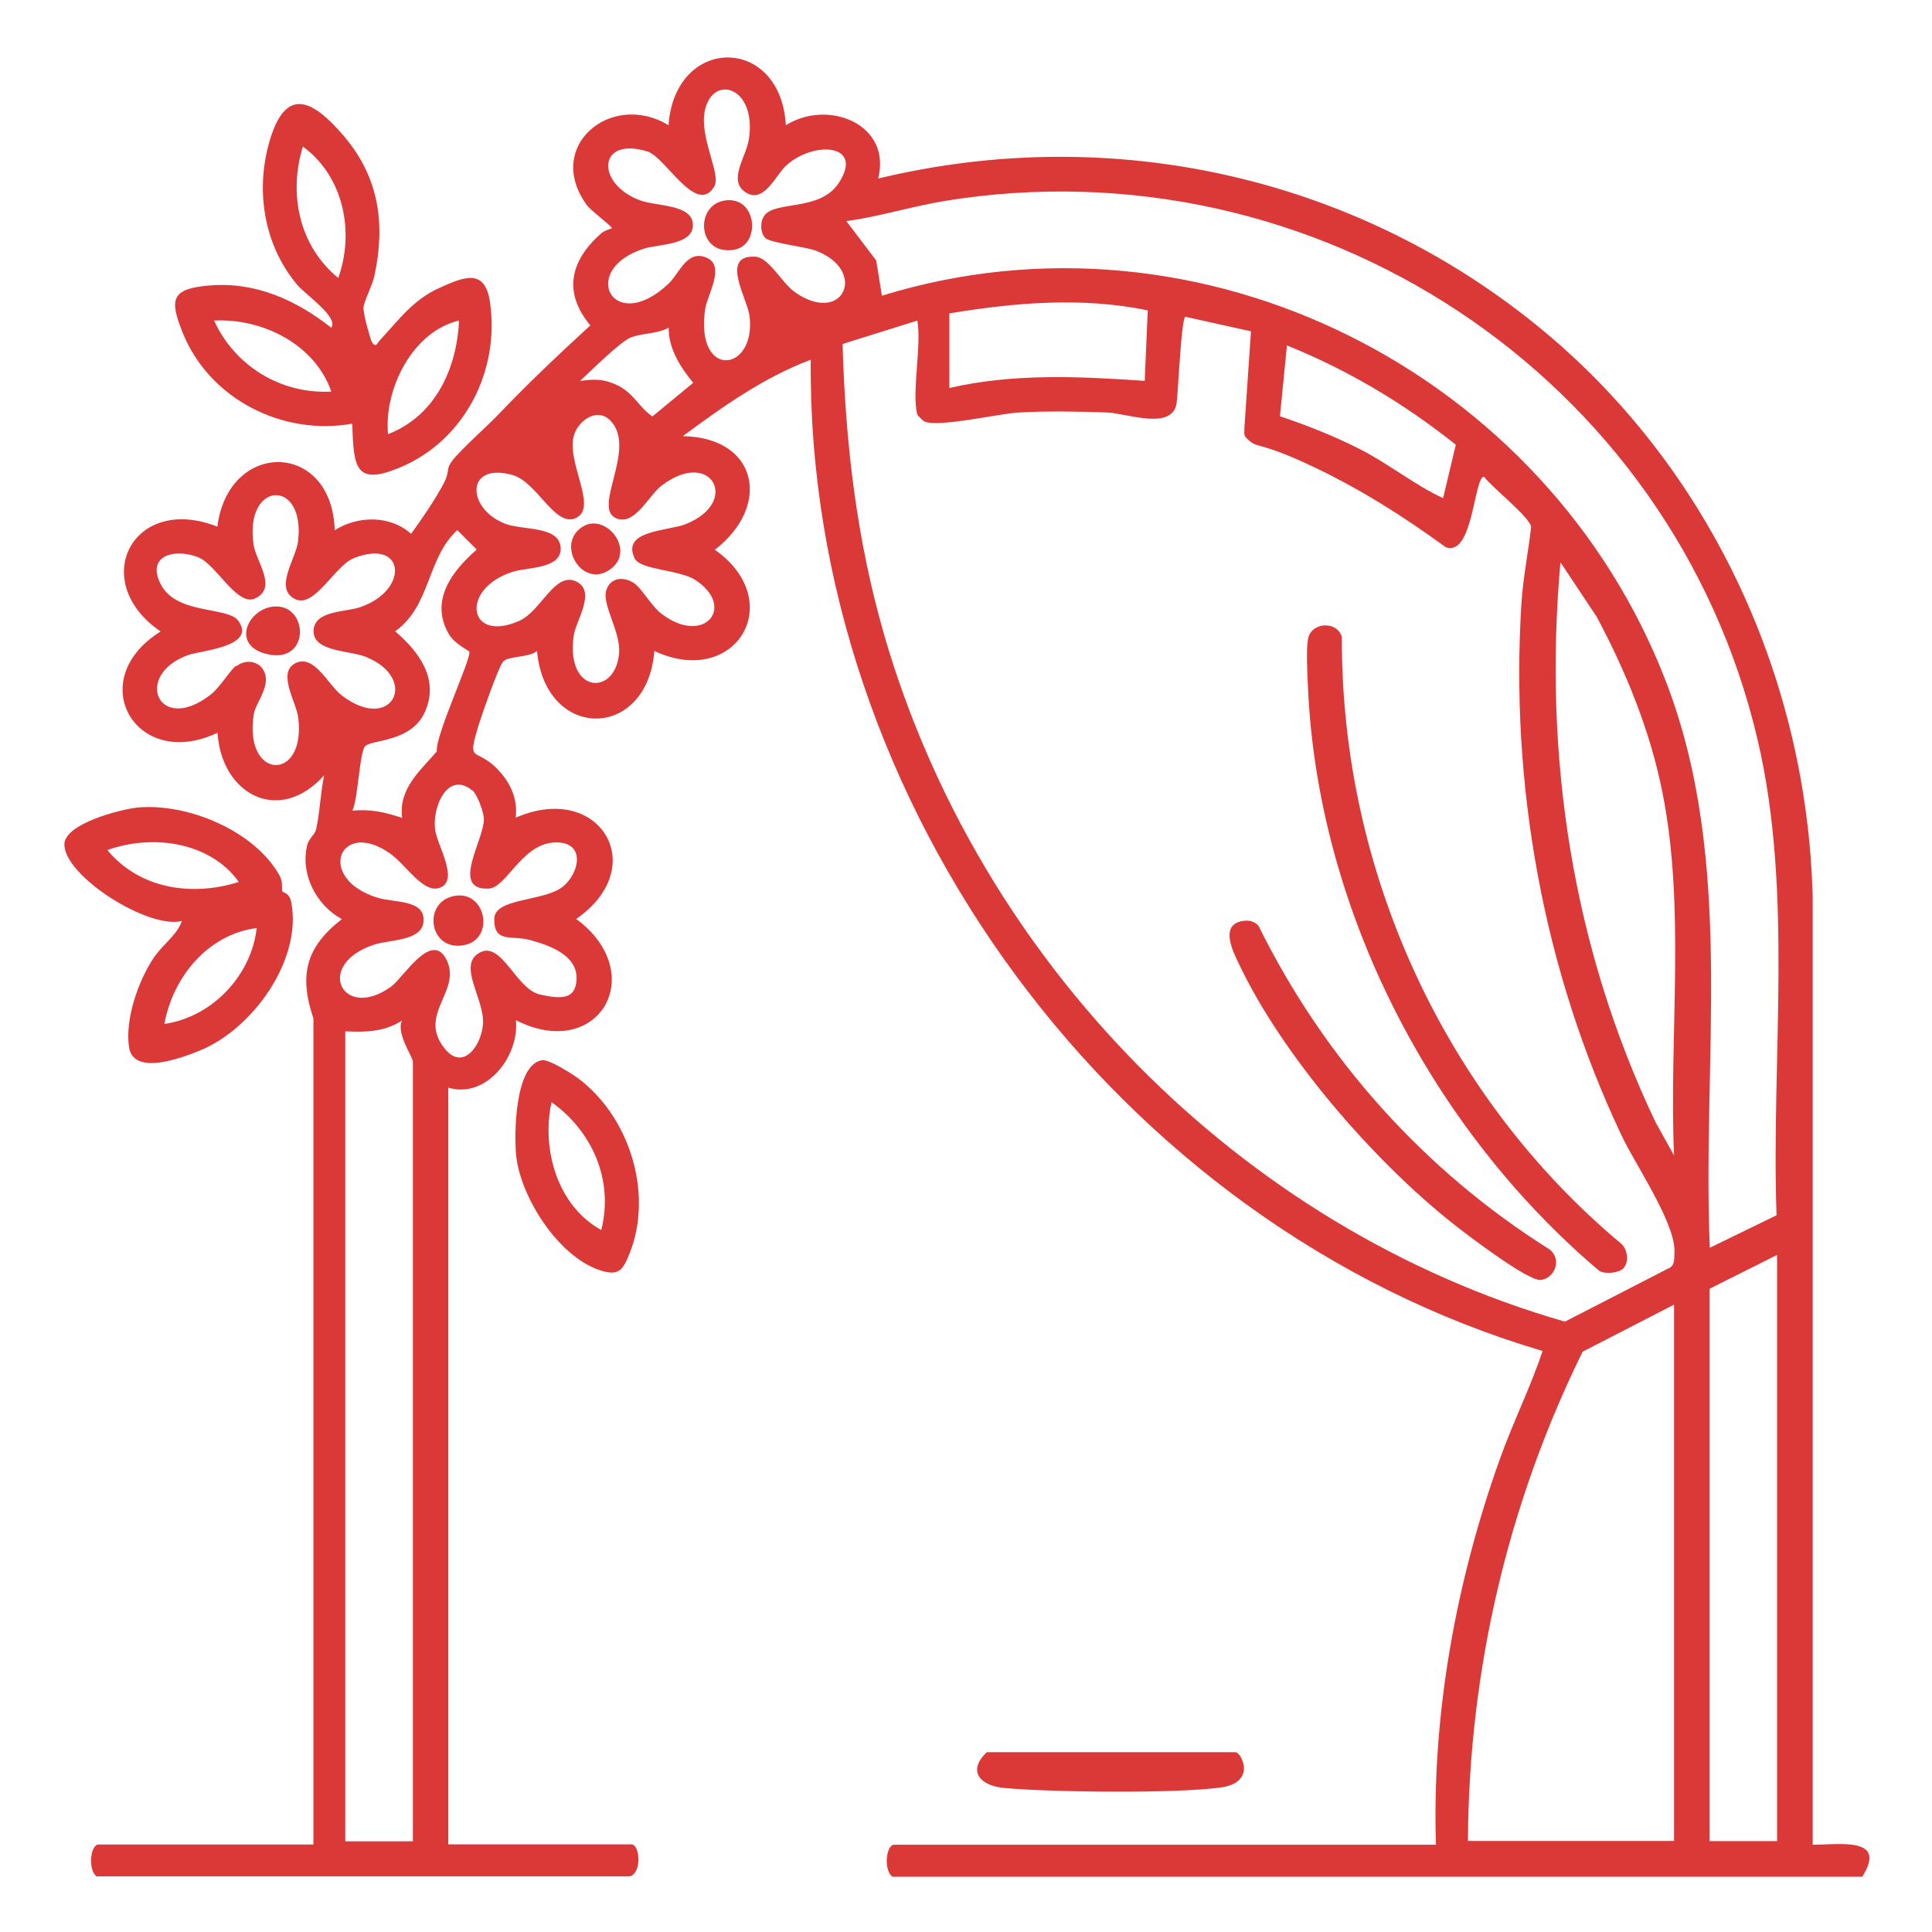 <?xml version="1.0" encoding="UTF-8"?>
<svg id="Layer_1" xmlns="http://www.w3.org/2000/svg" version="1.1" viewBox="0 0 1080 1080">
  <!-- Generator: Adobe Illustrator 29.2.1, SVG Export Plug-In . SVG Version: 2.1.0 Build 116)  -->
  <defs>
    <style>
      .st0 {
        fill: #db3838;
      }
    </style>
  </defs>
  <path class="st0" d="M54.1,1049c-5-3.4-3.7-17.9,1-17.9h120.1v-461.8c-8.2-24.3-4.2-39.9,15.9-55.5-14.3-7.8-23.3-25-19.4-41.3.8-3.6,4.3-5.9,5-8.9,2.2-9.9,2.4-20.3,4.5-30.2-25.2,28.1-57.5,10.6-59.6-23.8-45.6,21.8-75.4-29.5-31.8-56.6-40.9-27.9-15.6-77.3,31.7-58.6,6.2-48.8,64.2-48.1,65.6,2,12.9-8.2,31-8.5,42.7,2,6.1-8.4,12.2-17.3,17.3-26.4s1.6-8.8,5.6-14.3,20.7-20.5,25.8-25.9c16.5-17.3,33.9-33.8,51.5-49.9-15.5-18.6-11.1-36.3,6-51.4,2.1-1.8,5.8-2.7,6-2.9.7-.7-11.4-9.5-13.9-12.9-24.2-33,13.8-64.1,45.6-44.7,3.6-50.4,62.7-50.6,65.6,0,23.5-14.8,59.3-.7,51.6,29.8,132.1-31.8,269.7-.5,373.4,86.4,92.7,77.7,146.1,194.5,149,315.7v529.3c14.4.1,42.1-4.8,27.7,17.9H498.9c-5-3.4-3.7-17.9,1-17.9h302.8c-2.3-73.1,11.2-146.9,35.7-215.5,7.3-20.5,17.2-40.2,23.9-60.5-237.8-70.2-411.4-305.4-409.1-554.1-26.1,9.8-49.2,26.2-71.5,42.7,42.4.8,49.4,39.4,17.9,63.5,41.1,29,11.4,77.8-33.8,56.6-4,50.4-61.1,50.3-65.6,0-4.4,3.8-16.1,2.7-18.9,5.9s-12.6,31.6-14.3,37.3c-5.6,19-1.4,11.3,9.4,21.2,8.2,7.7,13.2,17.3,11.9,28.8,46.6-20.5,76.1,27.3,33.8,56.6,41.3,30.5,12.5,80.1-33.7,56.6,2,20.2-16.6,44.1-37.8,37.7v423h102.3c4.9,0,6.1,16.3-1,17.9H54.1ZM427.9,133.1c-3-3-3.1-9.2-.6-12.6,6-8.4,31-2.2,41.5-18.1,14.7-22.3-14.3-23.8-29.5-9.7-5.7,5.3-12.4,21.5-22.5,14.8s.2-19.5,1.8-29.5c4.6-29.5-19.9-36.7-24.5-16.6-3.5,15.3,9.2,35.9,5.2,42.8-9.9,16.8-27.3-16.4-37.3-19.5-28.2-8.8-29.2,18.5-3.6,27.5,8.5,3,28,2.1,28.9,12.7,1.1,12.2-19,11.5-27,14-37.3,11.6-17.7,49.3,13.6,19.5,6-5.7,10.4-19.7,21.8-14,9.5,4.8-.3,20.6-1.5,28.3-5.8,39.6,28.6,35.6,24.8,4-1.2-9.8-16.8-34.4,3.3-33.2,7.6.5,14.9,14.8,22,19.8,27.3,19.1,41.1-12.4,11.4-23.3-5.9-2.1-25.2-4.3-27.8-6.9ZM993.1,679.3c-3.1-87.5,9.5-180.2-10.6-265.8-47.7-203.7-247.3-334.8-454.2-301.2-18.5,3-36.6,8.8-55.2,11.3l16.7,22,3.2,19.7c178.9-55.2,372,43.2,438.4,216,38.7,100.8,19.9,210.5,24.4,316.2l37.4-18.2ZM530.7,175.2v41.7c35.8-8.3,72.8-6.5,109.2-4l1.7-39.4c-36.4-7.6-74.4-4.4-110.9,1.7ZM512.8,231.8c-3.3-11.9,2.5-38.9,0-52.6l-41.8,13.1c1.6,55.7,7.9,109.6,23.4,163.1,52.7,181.4,198.3,331.1,380.4,383.4l59.1-30.4c2.5-2.1,1.9-5.1,2.1-7.9,1.3-15.8-21.8-49.3-29.6-65.9-43.7-92.3-62.3-195.9-55.9-297.6.9-13.6,3.8-28.5,5.4-42.2,0-5.2-22.1-22.5-26.3-28.3-5.7-.2-6,44.9-21.4,39.4-24-17.5-48.7-33.1-75.6-45.7s-29.1-9.8-33.7-13.4-3-4.3-3.3-7.2l3.7-54.4-36.6-8.1c-2.4,0-4.2,44.1-5,48.6-2.7,15-27.7,5.4-38.6,4.9-15.3-.6-34.6-.9-49.8,0-11.3.7-45,8.5-52.5,5-.9-.4-3.8-3.3-4-3.9ZM373.8,183.2c-6.6,3.6-15.3,3-21.3,5.5s-21.7,18.2-28.3,24.3c7.8-1.2,13.3-1.2,20.6,2.2,9.5,4.5,12.1,12.2,19.9,17.6l22.8-18.8c-7.1-8.7-13.8-19-13.7-30.8ZM806.7,278.5l7.1-29.9c-28.7-22.9-60.3-41.8-94.4-55.5l-3.9,39.6c15.6,5.2,31.1,11.4,45.7,18.9,15.7,8.1,29.9,19.7,45.6,26.9ZM355.4,326.8c3.8,3,8.9,12.1,14.4,16.3,23.7,18.2,42-3.8,18.9-18.9-8.7-5.7-30.7-5.6-33.8-11.9-8-15.9,18.5-15.4,28.4-19.3,31-12.4,14.2-42.8-13.5-21.5-7.5,5.8-15.3,23.2-25.8,18-12.7-6.3,12.4-39.4-3-54.6-7.7-7.5-18.4.8-20.4,9.3-3.5,15.2,13.5,39.4,1.5,45.3-11.8,5.8-21.8-20.2-35.7-24-26.6-7.3-25.6,19.3-3.6,27.4,10,3.7,31.2.9,30.6,14.4-.5,10.7-18.6,9.8-26.6,12.3-30,9.3-25.3,40.4,3.6,27.4,12.1-5.4,19.8-27.8,31.8-21.9,11.3,5.6-.3,21.7-1.5,30.3-4.6,32.7,23.7,34,25.4,9.4.8-11.8-9.7-26.9-7.2-34.8s10.9-7.8,16.5-3.3ZM132.1,372.5c6-4.9,14.7-2.5,16.3,5.1s-5.6,15.9-6.5,21.5c-6,37.1,29.4,38.4,24.8,2-1.1-8.8-12-25.2-1.5-30.4s18.2,12.2,25.8,18c28.1,21.6,43.7-9.4,13.5-21.5-9.2-3.7-29.2-2.8-29.2-14.3,0-11.8,17.8-10.6,26.1-13.5,27.5-9.4,25.3-38.8-3.6-27.4-10.5,4.1-21.8,27.9-32.6,23-12.4-5.7.2-22.6,1.4-32.3,4.4-35.7-30.4-34-24.8,2,1.5,9.4,13.4,23.9.9,29.8-10.1,4.8-21.7-18.8-31.7-22.9-13-5.3-29.6-1.3-21.1,15.1,8.9,17.1,37.4,12.2,43.3,20.3,10.5,14.5-20.8,16.6-28.1,19.2-30.8,11.1-16.7,44.7,12.4,22.3,5.5-4.2,10.6-13.2,14.4-16.3ZM262.3,364.2c-.4-.6-8.3-4.4-11.3-9.6-11-18.7,1.6-35.3,15.5-47.4l-10.9-10.9c-17.3,16.3-14.7,42.3-34.7,56.6,13.3,11.4,24.6,26.5,16.8,44.7-7.8,18-30.8,15.5-33.8,19.8s-3.7,28.7-6.9,35.8c10.1-1.1,18.4.9,27.8,4-2.1-16.3,9.9-26.1,19.4-37.2-1.1-8.6,19.8-52.8,18.1-55.8ZM935.8,645.9c-2.9-66.7,6.6-137.4-6.5-203-6.9-34.5-20.3-67.4-36.8-98.2l-20.2-30.4c-9.7,108,6.6,215.4,53.2,313.1l10.3,18.5ZM264,441.9c-13.3-11.1-22.4,8.5-20.8,21.7,1,8.5,13.1,27.5,3.5,32.3s-19.3-12.3-28.8-18.9c-28-19.6-41.7,13.9-7,24.8,9.5,3,27.3.8,25.8,13.8-1.2,10.4-18.9,9.7-27.4,12.4-34.2,11.2-17.7,43.3,9.5,23.4,6.6-4.8,22.5-31.6,30.8-14.9s-14,29.1-3.1,46.7,22.4,2.3,23.5-10.6c1.1-13.8-14.4-32.8-2.2-39.9,12.5-7.4,20.5,20.1,33.9,23.2s20.1,2.1,20.6-8.5c.6-13.5-15.3-19-25.9-21.9s-20.3,2-20.1-11.9c.2-11.7,27.4-9.6,38-17.7,9-6.9,13.2-23.5-1.3-24.9-20.5-1.9-29.3,25.1-39.7,25.7-21.8,1.3-2.7-27.3-2.8-38.7,0-4-3.7-13.9-6.5-16.3ZM230.8,1029.2v-435.9c0-2.2-9.7-16.3-6-22.8-9.9,6.3-20.3,6.6-31.8,6v452.8h37.7ZM993.4,701.5l-37.7,18.9v308.8h37.7v-327.7ZM935.8,1029.2v-299.9l-51.1,26.3c-41.8,84.8-63.7,178.6-64.1,273.5h115.2Z"/>
  <path class="st0" d="M303.6,592.7c3.6-.3,15.7,7.3,19.2,9.8,28.9,21.3,42.6,64.3,29.2,98-3.9,9.8-6.2,13.2-17.4,9.3-22.6-7.9-43.2-40-46-63.2-1.3-11.3-1.1-52.6,15-54ZM336.1,687.6c7.1-27.7-5-55.3-27.8-71.5-5.7,26.2,3.2,57.9,27.8,71.5Z"/>
  <path class="st0" d="M551.6,979.5h139c3.4,0,12,16.9-8.1,19.7-25.2,3.5-94.6,2.7-121.1.3-13.3-1.2-21-9.3-9.8-20Z"/>
  <path class="st0" d="M197.1,236.8c-39,7.1-80.1-13.7-95-50.9-7.5-18.6-6.4-24.5,14.8-26.3,25.9-2.2,48.4,8,68.3,23.6,4.3-5.8-14.7-18.8-18.9-23.8-18.5-21.9-23.6-52-15.9-79.5,8.9-31.7,23.8-24.9,41.7-4,19.9,23.3,23.5,49.5,17.1,78.7-1.2,5.4-5.9,13.9-6,17.6s3.9,17.6,4.7,19c2.3,3.8,3.1.3,4.7-1.3,10.4-11.1,18.2-22.2,32.7-28.8,13.9-6.3,25.8-11.5,28.6,7.8,5.6,38.1-14,77-49.8,92.2-25.7,10.9-26.4.2-27.2-24.2ZM189.1,155.4c9.2-25.9,3-56.8-19.8-73.5-8.1,26.5-2.2,55.5,19.8,73.5ZM185.2,218.9c-9.1-26.4-38.5-41.1-65.5-39.7,11.5,25.4,37.4,41.2,65.5,39.7ZM256.6,179.2c-25.8,6-42,38-39.7,63.5,26.4-10.2,38.5-36.6,39.7-63.5Z"/>
  <path class="st0" d="M158,498.5c.1.4,3.8.5,4.8,5.8,6.3,32.5-21.9,71.2-51.2,83-10.3,4.2-37.2,14.3-39.5-2.1-2.2-15.6,5.1-36.6,13.7-49.6,5.2-7.8,13.1-12.7,15.9-20.8-18.5,4.9-65.8-25-65.7-42.8,0-11.5,31.2-19.6,41.1-20.6,27.8-2.5,64.9,12.9,79,37.7,2.5,4.4,1,7.3,1.8,9.3ZM133.5,493c-16.2-22.6-48.6-26.8-73.5-17.8,18.1,21.8,47.4,26.1,73.5,17.8ZM143.5,518.8c-27.2,3.4-46.9,27.4-51.6,53.6,26.7-3.9,48.6-27,51.6-53.6Z"/>
  <path class="st0" d="M907.5,709c-2.6,2.6-9.9,3.4-13.4,1.5-94.3-79.7-157.9-203-163-327.6-.3-6.8-1-19.9.1-25.8,1.8-9.4,16.2-10.2,18.9-1.1-.5,130.3,57,256.6,156.7,339.7,3.1,3.4,3.9,10,.6,13.4Z"/>
  <path class="st0" d="M693,515.2c3.9-1.1,8-.7,10.6,2.5,36.7,74.3,92.6,136.7,162.7,180.8,7,5.6,2.8,16.2-5.1,17-7.1.7-41.9-25.8-49.5-31.9-44.3-35.2-94.9-93.6-119.2-144.9-3.1-6.5-10.2-20.4.5-23.5Z"/>
  <path class="st0" d="M154.4,339c17.9,0,18.7,31.2-3.9,26.9s-11.7-26.9,3.9-26.9Z"/>
  <path class="st0" d="M252.1,501.3c19.2-5.8,25.6,23.8,7,27.1s-22.9-22.3-7-27.1Z"/>
  <path class="st0" d="M322.7,296.9c12.9-13.7,33.2,9,19.5,20.5-14.8,12.4-29.9-9.6-19.5-20.5Z"/>
  <path class="st0" d="M405,112.1c18.3-2.9,20.6,24.9,5.4,27.5-20.6,3.5-22.2-24.8-5.4-27.5Z"/>
</svg>
